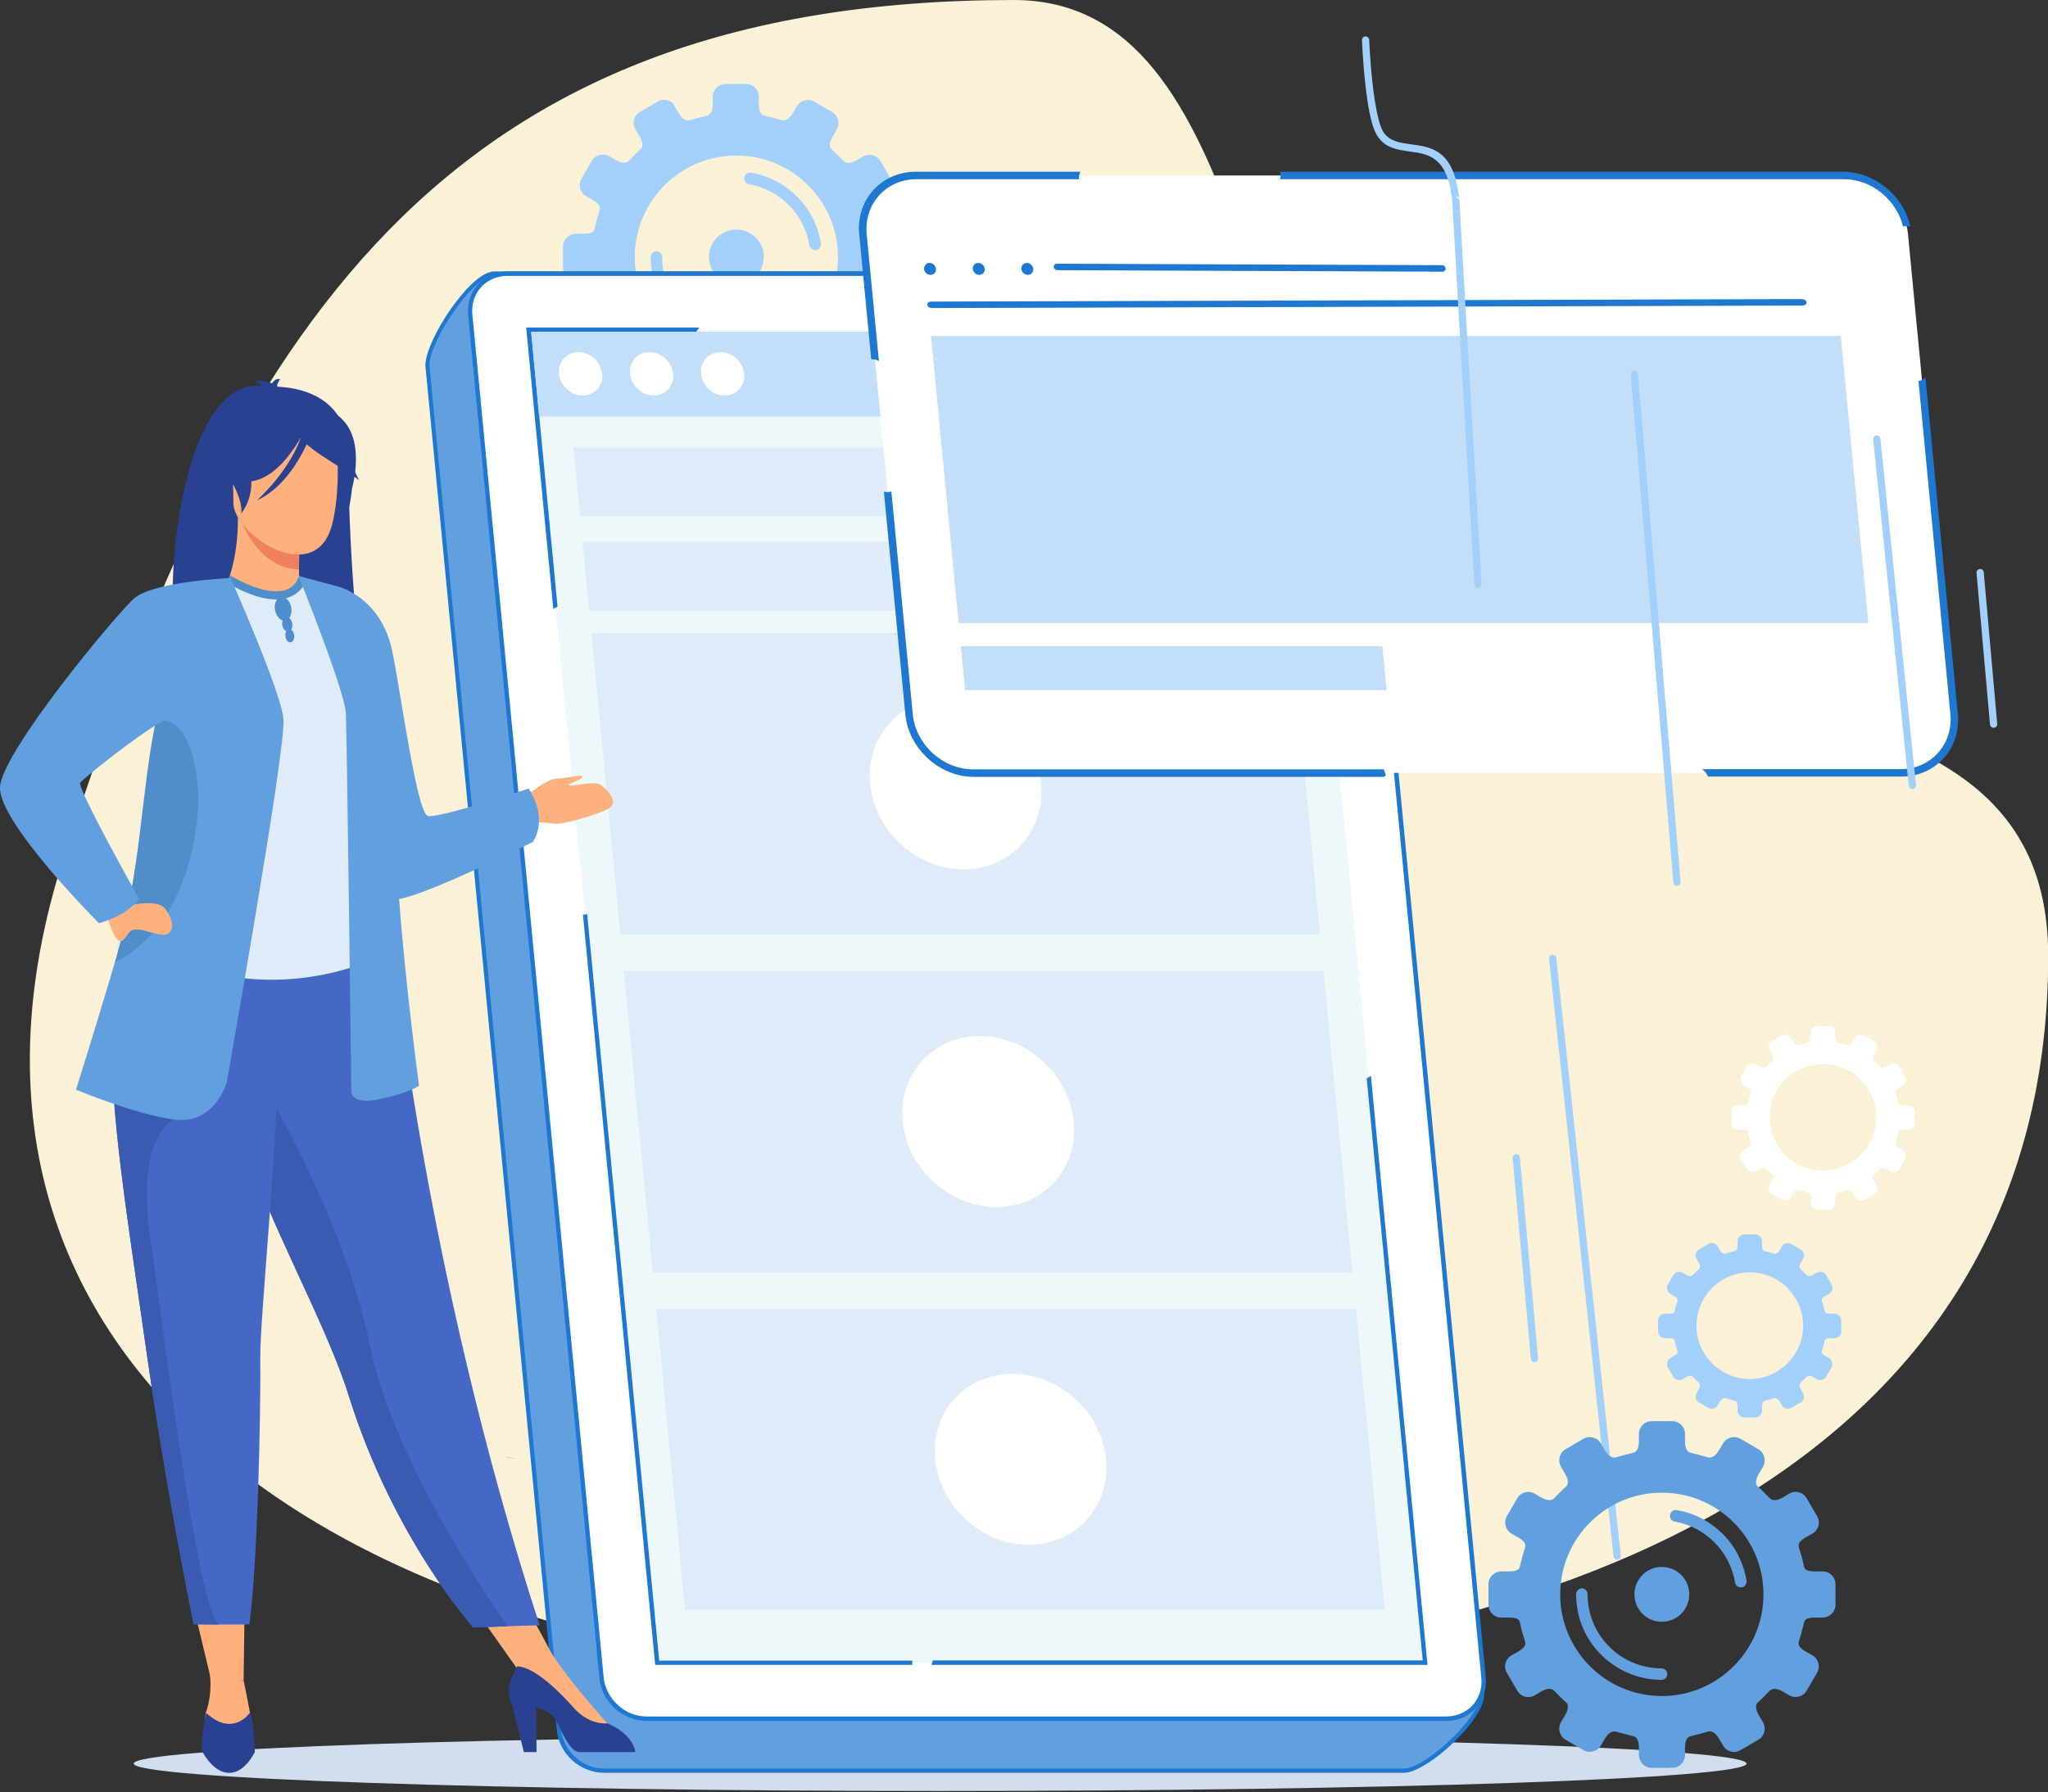 <?xml version="1.0" encoding="UTF-8"?>
<svg xmlns="http://www.w3.org/2000/svg" width="425" height="372" viewBox="0 0 425 372" fill="none">
  <rect x="0" y="0" width="425" height="372" fill="#333333" stroke="none"/>
  <g clip-path="url(#clip0_343_3604)">
    <path fill-rule="evenodd" clip-rule="evenodd" d="M195.093 371.752C287.268 371.752 362.436 369.217 362.436 366.062C362.436 362.906 287.268 360.371 195.093 360.371C102.917 360.371 27.75 362.906 27.75 366.062C27.698 369.166 102.917 371.752 195.093 371.752Z" fill="#D1DEED"></path>
    <path fill-rule="evenodd" clip-rule="evenodd" d="M210.397 0.002C261.422 0.002 255.58 90.172 292.44 117.642C341.191 154.009 425.043 136.007 425.043 198.448C425.043 308.069 316.273 347.748 197.732 347.748C79.191 347.748 -21.98 286.962 13.329 177.651C48.586 68.341 91.856 0.002 210.397 0.002Z" fill="#FBF1D6"></path>
    <path fill-rule="evenodd" clip-rule="evenodd" d="M136.532 21.057L132.81 23.23C131.57 23.954 131.104 25.558 131.88 26.851L132.707 28.248C133.689 29.903 133.276 30.679 132.965 30.938C132.138 31.662 131.363 32.49 130.587 33.266C130.381 33.524 129.657 34.3 127.744 33.214L126.452 32.438C125.211 31.714 123.557 32.128 122.833 33.369L120.662 37.094C119.938 38.336 120.351 39.991 121.592 40.715L122.884 41.439C124.642 42.474 124.59 42.991 124.384 43.767C124.074 44.802 123.763 45.837 123.505 46.923C123.298 47.854 123.401 48.527 120.972 48.527H119.472C118.025 48.527 116.836 49.717 116.836 51.165V55.459C116.836 56.907 118.025 58.097 119.472 58.097H120.972C123.401 58.097 123.298 58.77 123.505 59.753C123.712 60.839 124.074 61.874 124.384 62.908C124.59 63.684 124.642 64.202 122.884 65.236L121.592 65.961C120.351 66.685 119.886 68.289 120.662 69.582L122.833 73.307C123.557 74.548 125.159 75.014 126.452 74.238L127.744 73.462C129.657 72.375 130.329 73.151 130.587 73.41C131.363 74.186 132.138 75.014 132.965 75.738C133.276 75.997 133.689 76.773 132.707 78.428L131.88 79.825C131.156 81.067 131.57 82.722 132.81 83.446L136.532 85.619C137.773 86.343 139.427 85.929 140.151 84.688L140.978 83.291C141.961 81.584 142.943 81.687 143.356 81.791C144.545 82.153 145.631 82.412 146.872 82.722C147.337 82.825 148.061 83.188 148.061 85.153V86.654C148.061 88.102 149.25 89.292 150.697 89.292H154.988C156.436 89.292 157.625 88.102 157.625 86.654V85.153C157.625 83.136 158.4 82.825 158.814 82.722C160.055 82.412 161.14 82.153 162.329 81.791C162.743 81.635 163.725 81.584 164.707 83.291L165.534 84.688C166.258 85.929 167.861 86.395 169.153 85.619L172.875 83.446C174.116 82.722 174.581 81.118 173.806 79.825L172.979 78.428C171.997 76.773 172.41 75.997 172.72 75.738C173.547 75.014 174.323 74.186 175.098 73.41C175.305 73.151 176.029 72.375 177.942 73.462L179.234 74.238C180.475 74.962 182.129 74.548 182.853 73.307L185.024 69.582C185.748 68.34 185.334 66.685 184.094 65.961L182.801 65.236C181.043 64.202 181.095 63.684 181.302 62.908C181.612 61.874 181.922 60.839 182.181 59.753C182.388 58.822 182.284 58.097 184.714 58.097H186.213C187.661 58.097 188.85 56.907 188.85 55.459V51.217C188.85 49.768 187.661 48.578 186.213 48.578H184.559C182.129 48.578 182.232 47.906 182.026 46.975C181.819 45.888 181.457 44.854 181.147 43.819C180.94 43.043 180.888 42.526 182.646 41.491L183.938 40.767C185.179 40.043 185.644 38.439 184.869 37.146L182.698 33.421C181.974 32.179 180.371 31.765 179.079 32.49L177.787 33.266C175.874 34.352 175.202 33.576 174.943 33.317C174.168 32.541 173.392 31.714 172.565 30.989C172.255 30.731 171.841 29.955 172.824 28.299L173.651 26.903C174.375 25.661 173.961 24.006 172.72 23.281L168.998 21.109C167.757 20.384 166.103 20.798 165.379 22.04L164.552 23.436C163.57 25.144 162.588 25.04 162.174 24.937C160.985 24.575 159.899 24.316 158.659 24.006C158.193 23.902 157.47 23.54 157.47 21.574V20.074C157.47 18.625 156.281 17.436 154.833 17.436H150.542C149.095 17.436 147.906 18.625 147.906 20.074V21.574C147.906 23.592 147.13 23.902 146.717 24.006C145.476 24.316 144.39 24.575 143.201 24.937C142.788 25.092 141.806 25.144 140.823 23.436L139.996 22.04C139.427 20.798 137.773 20.333 136.532 21.057ZM152.817 47.647C155.97 47.647 158.504 50.182 158.504 53.338C158.504 56.493 155.97 59.028 152.817 59.028C149.663 59.028 147.13 56.493 147.13 53.338C147.13 50.234 149.663 47.647 152.817 47.647ZM135.033 53.338C135.033 52.665 135.602 52.148 136.222 52.148C136.894 52.148 137.411 52.717 137.411 53.338C137.411 57.58 139.117 61.408 141.909 64.202C144.701 66.995 148.526 68.702 152.765 68.702C153.437 68.702 153.954 69.272 153.954 69.892C153.954 70.565 153.386 71.082 152.765 71.082C147.854 71.082 143.408 69.116 140.203 65.857C136.998 62.701 135.033 58.252 135.033 53.338ZM170.342 50.493C170.446 51.165 169.98 51.786 169.36 51.889C168.688 51.993 168.068 51.527 167.964 50.906C167.447 47.699 165.896 44.802 163.725 42.578C161.502 40.353 158.659 38.801 155.454 38.232C154.781 38.129 154.368 37.508 154.471 36.835C154.575 36.163 155.195 35.749 155.867 35.852C159.589 36.473 162.898 38.284 165.483 40.87C167.964 43.405 169.774 46.768 170.342 50.493ZM152.817 32.283C164.449 32.283 173.909 41.75 173.909 53.39C173.909 65.029 164.449 74.496 152.817 74.496C141.185 74.496 131.725 65.029 131.725 53.39C131.725 41.698 141.185 32.283 152.817 32.283Z" fill="#A3CFFB"></path>
    <path fill-rule="evenodd" clip-rule="evenodd" d="M102.427 56.803H268.426C273.13 56.803 271.166 71.443 271.786 76.099L307.509 351.523C308.129 356.178 296.032 367.508 291.328 367.508H125.381C120.676 367.508 116.489 363.68 116.023 358.972L88.728 76.099C88.262 71.391 97.723 56.803 102.427 56.803Z" fill="#619FDF"></path>
    <path fill-rule="evenodd" clip-rule="evenodd" d="M102.469 56.336H268.468C272.293 56.336 272.19 64.303 272.138 70.511C272.087 72.735 272.087 74.753 272.242 75.994L307.964 351.47C308.016 351.728 308.016 351.987 307.964 352.246C307.706 354.729 305.069 358.35 301.812 361.506C298.607 364.661 294.782 367.3 292.248 367.869C291.887 367.92 291.576 367.972 291.318 367.972H125.319C122.889 367.972 120.563 366.989 118.754 365.386C116.996 363.782 115.755 361.557 115.548 359.074L88.304 76.201C88.252 75.942 88.304 75.632 88.304 75.322C88.563 72.632 90.734 68.183 93.474 64.251C96.214 60.319 99.471 56.905 101.901 56.439C102.107 56.336 102.262 56.336 102.469 56.336ZM268.364 57.267H102.366C102.211 57.267 102.107 57.267 101.952 57.319C99.833 57.733 96.731 60.94 94.146 64.717C91.509 68.493 89.39 72.787 89.131 75.322C89.08 75.58 89.08 75.839 89.131 76.046L116.427 358.971C116.634 361.195 117.771 363.265 119.374 364.713C120.977 366.213 123.096 367.093 125.371 367.093H291.37C291.576 367.093 291.835 367.041 292.145 366.989C294.523 366.472 298.142 363.885 301.244 360.885C304.345 357.884 306.879 354.47 307.085 352.246C307.085 352.039 307.085 351.832 307.085 351.677L271.363 76.253C271.208 74.96 271.208 72.942 271.259 70.666C271.311 64.768 271.363 57.267 268.364 57.267Z" fill="#1E77D0"></path>
    <path fill-rule="evenodd" clip-rule="evenodd" d="M105.257 56.803H271.255C275.96 56.803 280.147 60.631 280.613 65.339L307.909 348.263C308.374 352.971 304.91 356.799 300.206 356.799H134.155C129.451 356.799 125.263 352.971 124.798 348.263L97.502 65.339C97.089 60.631 100.552 56.803 105.257 56.803Z" fill="white"></path>
    <path fill-rule="evenodd" clip-rule="evenodd" d="M105.316 56.336H271.315C273.745 56.336 276.071 57.319 277.829 58.923C279.586 60.526 280.827 62.751 281.034 65.234L308.33 348.159C308.382 348.728 308.382 349.297 308.33 349.866C308.175 351.677 307.399 353.332 306.262 354.574C305.125 355.815 303.574 356.746 301.764 357.057C301.247 357.16 300.679 357.212 300.162 357.212H134.163C131.733 357.212 129.407 356.229 127.598 354.625C125.84 353.022 124.599 350.797 124.392 348.314L97.148 65.441C97.097 64.872 97.097 64.303 97.148 63.734C97.303 61.923 98.079 60.268 99.216 59.026C100.353 57.784 101.904 56.853 103.714 56.543C104.231 56.388 104.748 56.336 105.316 56.336ZM271.212 57.267H105.213C104.696 57.267 104.231 57.319 103.765 57.422C102.214 57.733 100.819 58.509 99.836 59.595C98.854 60.681 98.182 62.13 98.027 63.734C97.975 64.251 97.975 64.768 98.027 65.286L125.271 348.159C125.478 350.383 126.615 352.452 128.218 353.901C129.821 355.401 131.94 356.281 134.215 356.281H300.213C300.73 356.281 301.196 356.229 301.661 356.126C303.212 355.815 304.608 355.039 305.59 353.953C306.572 352.866 307.244 351.418 307.399 349.814C307.451 349.297 307.451 348.78 307.399 348.262L280.103 65.389C279.897 63.165 278.759 61.095 277.157 59.647C275.606 58.147 273.486 57.267 271.212 57.267Z" fill="#1E77D0"></path>
    <path fill-rule="evenodd" clip-rule="evenodd" d="M109.711 68.441L136.387 345.107H295.768L269.092 68.441H109.711Z" fill="#EEF8FB"></path>
    <path fill-rule="evenodd" clip-rule="evenodd" d="M110.221 68.856L115.701 125.917C115.391 126.072 115.133 126.227 114.822 126.383L109.188 67.977H145.117C144.91 68.287 144.703 68.546 144.496 68.856H110.221V68.856ZM121.853 189.755L136.794 344.693H189.318C189.318 345.004 189.318 345.314 189.318 345.573H135.966L120.974 189.858C121.285 189.807 121.543 189.806 121.853 189.755ZM193.609 344.642H295.245L283.613 223.846C283.923 223.691 284.181 223.484 284.492 223.329L296.227 345.573H193.298C193.402 345.263 193.505 344.952 193.609 344.642ZM277.151 157.06L275.031 134.918C275.29 134.66 275.6 134.401 275.858 134.091L278.081 157.267C277.771 157.215 277.461 157.163 277.151 157.06ZM272.033 104.034L268.621 68.856H217.131L216.872 67.977H269.396L272.912 104.551C272.705 104.396 272.395 104.241 272.033 104.034Z" fill="#1E77D0"></path>
    <path fill-rule="evenodd" clip-rule="evenodd" d="M110.219 68.856H268.67L270.376 86.445H111.873L110.219 68.856Z" fill="#C2DEF9"></path>
    <path fill-rule="evenodd" clip-rule="evenodd" d="M120.041 73.098C122.523 73.098 124.694 75.115 124.953 77.598C125.211 80.082 123.402 82.099 120.92 82.099C118.439 82.099 116.267 80.082 116.009 77.598C115.75 75.064 117.56 73.098 120.041 73.098Z" fill="white"></path>
    <path fill-rule="evenodd" clip-rule="evenodd" d="M134.776 73.098C137.257 73.098 139.428 75.115 139.687 77.598C139.945 80.082 138.136 82.099 135.655 82.099C133.173 82.099 131.002 80.082 130.743 77.598C130.485 75.064 132.294 73.098 134.776 73.098Z" fill="white"></path>
    <path fill-rule="evenodd" clip-rule="evenodd" d="M149.51 73.098C151.992 73.098 154.163 75.115 154.421 77.598C154.68 80.082 152.87 82.099 150.389 82.099C147.907 82.099 145.736 80.082 145.478 77.598C145.219 75.064 147.029 73.098 149.51 73.098Z" fill="white"></path>
    <path fill-rule="evenodd" clip-rule="evenodd" d="M119 92.861H264.217L265.612 107.088H120.344L119 92.861Z" fill="#DEECF9"></path>
    <path fill-rule="evenodd" clip-rule="evenodd" d="M122.727 131.402H267.943L273.94 193.947H128.723L122.727 131.402Z" fill="#DEECF9"></path>
    <path fill-rule="evenodd" clip-rule="evenodd" d="M129.445 201.551H274.662L280.659 264.044H135.442L129.445 201.551Z" fill="#DEECF9"></path>
    <path fill-rule="evenodd" clip-rule="evenodd" d="M136.164 271.648H281.381L287.377 334.141H142.161L136.164 271.648Z" fill="#DEECF9"></path>
    <path fill-rule="evenodd" clip-rule="evenodd" d="M120.867 112.469H266.135L267.48 126.695H122.263L120.867 112.469Z" fill="#DEECF9"></path>
    <path fill-rule="evenodd" clip-rule="evenodd" d="M196.591 144.957C206.362 144.957 215.099 152.924 216.03 162.701C216.96 172.479 209.774 180.445 200.003 180.445C190.233 180.445 181.496 172.479 180.565 162.701C179.635 152.872 186.821 144.957 196.591 144.957Z" fill="white"></path>
    <path fill-rule="evenodd" clip-rule="evenodd" d="M203.374 215.053C213.144 215.053 221.881 223.02 222.812 232.797C223.742 242.574 216.556 250.541 206.786 250.541C197.015 250.541 188.278 242.574 187.348 232.797C186.365 222.968 193.551 215.053 203.374 215.053Z" fill="white"></path>
    <path fill-rule="evenodd" clip-rule="evenodd" d="M210.092 285.152C219.863 285.152 228.599 293.119 229.53 302.897C230.461 312.674 223.275 320.641 213.504 320.641C203.733 320.641 194.997 312.674 194.066 302.897C193.135 293.119 200.27 285.152 210.092 285.152Z" fill="white"></path>
    <path fill-rule="evenodd" clip-rule="evenodd" d="M190.088 36.42H382.555C389.276 36.42 395.325 41.904 395.945 48.629L405.509 148.214C406.129 154.939 401.166 160.423 394.446 160.423H202.03C195.309 160.423 189.261 154.939 188.641 148.214L179.077 48.629C178.405 41.904 183.367 36.42 190.088 36.42Z" fill="white"></path>
    <path fill-rule="evenodd" clip-rule="evenodd" d="M190.043 35.645H224.215C223.956 36.11 223.853 36.627 223.905 37.197H190.198C183.891 37.197 179.239 42.37 179.859 48.629L182.392 74.961C181.875 74.651 181.358 74.547 180.79 74.547L178.308 48.629C177.584 41.49 182.909 35.645 190.043 35.645ZM184.977 102.017L189.423 148.266C190.043 154.577 195.678 159.699 201.985 159.699H287.182C287.285 160.113 287.44 160.527 287.595 160.941L287.182 161.251H202.089C194.954 161.251 188.544 155.405 187.872 148.266L183.426 102.069C183.943 102.172 184.46 102.172 184.977 102.017ZM353.199 159.647H394.401C400.708 159.647 405.361 154.474 404.74 148.214L398.123 79.1C398.744 78.996 399.209 78.738 399.571 78.324L406.291 148.214C406.963 155.353 401.69 161.199 394.556 161.199H354.439C354.233 160.578 353.767 160.009 353.199 159.647ZM394.918 47.026C393.574 41.49 388.404 37.197 382.666 37.197H265.624C265.779 36.731 265.779 36.162 265.624 35.645H382.459C389.025 35.645 395.021 40.611 396.417 46.974C396.004 46.974 395.383 46.922 394.918 47.026Z" fill="#1E77D0"></path>
    <path fill-rule="evenodd" clip-rule="evenodd" d="M193.401 63.942C192.884 63.942 192.47 63.632 192.418 63.27C192.367 62.908 192.78 62.597 193.246 62.597L373.926 62.08C374.443 62.08 374.857 62.391 374.908 62.753C374.96 63.115 374.547 63.425 374.081 63.425L193.401 63.942Z" fill="#1E77D0"></path>
    <path fill-rule="evenodd" clip-rule="evenodd" d="M192.887 54.578C193.559 54.578 194.18 55.147 194.231 55.82C194.283 56.492 193.766 57.061 193.094 57.061C192.422 57.061 191.802 56.492 191.75 55.82C191.75 55.147 192.215 54.578 192.887 54.578Z" fill="#1E77D0"></path>
    <path fill-rule="evenodd" clip-rule="evenodd" d="M203.008 54.578C203.68 54.578 204.301 55.147 204.353 55.82C204.404 56.492 203.887 57.061 203.215 57.061C202.543 57.061 201.923 56.492 201.871 55.82C201.819 55.147 202.285 54.578 203.008 54.578Z" fill="#1E77D0"></path>
    <path fill-rule="evenodd" clip-rule="evenodd" d="M213.086 54.578C213.758 54.578 214.379 55.147 214.43 55.82C214.482 56.492 213.965 57.061 213.293 57.061C212.621 57.061 212.001 56.492 211.949 55.82C211.897 55.147 212.414 54.578 213.086 54.578Z" fill="#1E77D0"></path>
    <path fill-rule="evenodd" clip-rule="evenodd" d="M219.393 56.079C219.032 56.079 218.67 55.769 218.67 55.407C218.618 55.045 218.928 54.734 219.29 54.734L299.265 55.045C299.627 55.045 299.989 55.355 299.989 55.717C300.041 56.079 299.73 56.39 299.369 56.39L219.393 56.079Z" fill="#1E77D0"></path>
    <path fill-rule="evenodd" clip-rule="evenodd" d="M193.195 69.738H381.992L387.731 129.334H198.934L193.195 69.738Z" fill="#C2DEF9"></path>
    <path fill-rule="evenodd" clip-rule="evenodd" d="M199.398 134.143H286.87L287.748 143.247H200.277L199.398 134.143Z" fill="#C2DEF9"></path>
    <path fill-rule="evenodd" clip-rule="evenodd" d="M55.462 99.638C55.462 99.638 52.567 118.52 52.05 125.918C51.791 129.642 51.429 132.643 53.756 135.126C53.756 135.126 47.966 135.695 45.95 134.091C45.95 134.091 46.363 134.867 46.673 135.229C46.673 135.229 40.159 135.488 37.471 133.419C33.387 130.677 36.075 75.789 55.669 80.29C55.669 80.29 73.711 78.738 72.263 96.482C72.573 117.537 74.279 135.695 75.675 139.316C73.659 140.506 68.748 136.678 68.127 134.971C67.611 133.471 67.3 131.763 67.145 131.298C67.145 131.298 67.766 136.368 68.076 136.678C68.076 136.678 60.786 135.85 57.685 133.522C54.583 131.194 54.583 103.259 55.462 99.638Z" fill="#284190"></path>
    <path fill-rule="evenodd" clip-rule="evenodd" d="M48.076 113.243C48.127 113.036 48.179 112.829 48.231 112.622C47.662 110.76 47.456 108.69 47.766 106.414C46.008 104.862 42.182 106.207 38.977 107.19C37.581 120.175 37.581 133.367 38.357 134.298C39.959 136.316 43.888 136.109 43.888 136.109C43.682 135.746 43.423 134.97 43.423 134.97C44.612 136.574 48.127 136.005 48.127 136.005C46.732 133.522 46.938 130.521 47.094 126.797C47.249 123.589 47.662 118.261 48.076 113.243Z" fill="#284190"></path>
    <path fill-rule="evenodd" clip-rule="evenodd" d="M107.429 302.844L105.258 302.481V302.43L107.429 302.844Z" fill="#636466"></path>
    <path fill-rule="evenodd" clip-rule="evenodd" d="M74.137 136.472H35.312C38.104 129.488 42.085 124.47 45.083 123.849C46.686 123.435 49.426 116.814 49.374 107.398L50.098 108.33L62.298 110.761C62.298 110.761 62.04 114.589 62.04 118.211C62.04 121.211 62.195 124.315 62.867 124.677C63.746 124.729 64.521 124.936 64.521 124.936C64.521 124.936 71.19 129.54 74.137 136.472Z" fill="#FFB17D"></path>
    <path fill-rule="evenodd" clip-rule="evenodd" d="M62.289 110.76C62.289 110.76 62.031 114.588 62.031 118.209C55.207 118.002 51.588 111.794 50.141 108.328L62.289 110.76Z" fill="#EF8161"></path>
    <path fill-rule="evenodd" clip-rule="evenodd" d="M48.437 104.397C48.437 94.309 46.318 87.584 56.657 87.015C66.945 86.394 68.961 90.274 69.788 93.637C70.305 95.706 70.305 103.828 68.857 109.105C65.239 122.09 48.437 110.916 48.437 104.397Z" fill="#FFB17D"></path>
    <path fill-rule="evenodd" clip-rule="evenodd" d="M108.039 166.064C108.039 166.064 113.416 161.666 115.38 161.615C117.293 161.615 120.963 160.632 120.86 161.252C120.705 161.873 117.603 162.701 118.172 163.011C118.689 163.322 123.186 162.08 124.479 162.804C125.719 163.529 128.666 166.529 126.34 167.822C123.962 169.116 116.879 171.185 115.018 170.978C113.157 170.72 109.021 170.461 109.021 170.461L108.039 166.064Z" fill="#FFB17D"></path>
    <path fill-rule="evenodd" clip-rule="evenodd" d="M39.281 329.744L43.831 348.782L50.551 348.73L50.81 329.744H39.281Z" fill="#FFB17D"></path>
    <path fill-rule="evenodd" clip-rule="evenodd" d="M96.156 330.573L109.029 348.783L114.043 342.368L106.289 328.09L96.156 330.573Z" fill="#FFB17D"></path>
    <path fill-rule="evenodd" clip-rule="evenodd" d="M111.976 337.348L105.359 337.555L98.225 337.813C98.225 337.813 81.682 319.397 72.428 289.857C72.221 289.185 71.963 288.461 71.756 287.788C66.69 272.993 56.144 254.369 50.612 237.556C49.733 234.866 48.958 232.331 48.234 229.951C48.027 229.175 47.769 228.451 47.562 227.675C43.478 213.449 42.289 204.137 41.203 194.152L81.268 194.463C81.216 194.463 87.679 262.543 111.976 337.348Z" fill="#4567C5"></path>
    <path fill-rule="evenodd" clip-rule="evenodd" d="M75.586 171.443C75.482 190.533 78.377 198.706 78.377 198.706C78.377 198.706 61.214 207.449 40.845 200.983C40.587 200.931 23.992 197.103 23.992 197.103C24.354 196.327 27.352 183.497 27.714 182.773C32.005 173.513 35.262 169.477 35.779 166.632C36.71 161.304 36.761 155.82 36.296 150.647C35.055 136.938 31.333 125.557 31.333 125.557C36.865 124.315 42.086 122.091 47.876 119.918C49.22 121.573 53.253 123.332 56.82 123.229C60.904 123.125 62.196 121.418 61.989 119.504C66.332 121.935 69.744 124.212 69.744 124.212C73.414 130.626 80.859 136.783 81.427 146.612C81.531 148.991 75.637 170.874 75.586 171.443Z" fill="#DEECF9"></path>
    <path fill-rule="evenodd" clip-rule="evenodd" d="M46.883 120.848C49.054 122.141 51.122 123.072 53.035 123.693C55.309 124.417 57.326 124.573 58.98 124.262C60.738 123.9 62.133 122.969 63.012 121.52C63.271 121.107 63.477 120.589 63.633 120.072L62.03 119.555C61.927 119.969 61.72 120.331 61.565 120.641C60.944 121.676 59.962 122.348 58.67 122.607C57.274 122.866 55.568 122.71 53.552 122.09C51.794 121.572 49.881 120.641 47.762 119.451L46.883 120.848Z" fill="#4F8DCB"></path>
    <path fill-rule="evenodd" clip-rule="evenodd" d="M43.573 347.746C43.573 347.746 44.142 351.523 42.694 355.558C42.694 355.558 41.609 360.627 46.572 360.679C51.535 360.783 52.775 360.317 52.206 357.213C51.638 354.109 50.552 348.781 50.552 348.781L43.573 347.746Z" fill="#FFB17D"></path>
    <path fill-rule="evenodd" clip-rule="evenodd" d="M52.879 363.68C49.725 369.629 45.227 369.215 42.022 363.68C41.557 361.455 42.539 356.644 42.746 355.764C42.746 355.713 42.746 355.661 42.798 355.609C42.798 355.558 42.798 355.558 42.798 355.558C48.433 360.731 51.948 355.402 51.948 355.402C51.948 355.402 51.948 355.402 51.948 355.454C52.672 357.42 52.879 362.852 52.879 363.68Z" fill="#284190"></path>
    <path fill-rule="evenodd" clip-rule="evenodd" d="M125.974 357.679C125.974 357.679 116.824 347.488 113.98 342.314L107.156 345.781L122.355 360.059L125.922 359.593L125.974 357.679Z" fill="#FFB17D"></path>
    <path fill-rule="evenodd" clip-rule="evenodd" d="M131.819 363.679C131.819 363.679 120.497 363.679 120.29 363.679C118.584 363.679 117.24 360.885 115.431 357.212C114.707 355.712 113.001 354.884 111.295 354.419L111.347 363.679H108.71L106.28 353.901C104.678 350.901 106.125 348.211 107.314 345.883C108.658 345.883 112.225 346.814 118.998 354.419C121.221 356.902 123.702 357.833 126.132 357.73C126.184 357.73 126.184 357.781 126.235 357.781C131.715 360.264 131.819 363.679 131.819 363.679Z" fill="#284190"></path>
    <path fill-rule="evenodd" clip-rule="evenodd" d="M105.352 337.556L98.218 337.815C98.218 337.815 81.675 319.398 72.421 289.859C72.214 289.186 71.956 288.462 71.749 287.79C66.683 272.994 56.136 254.37 50.605 237.557C49.726 234.867 48.95 232.332 48.227 229.953C48.02 229.177 47.761 228.452 47.555 227.677L53.448 223.176C53.448 223.176 71.18 251.887 76.66 278.892C81.364 302.326 100.441 330.572 105.352 337.556Z" fill="#3B5BB2"></path>
    <path fill-rule="evenodd" clip-rule="evenodd" d="M54.016 281.374C54.119 294.514 53.447 324.674 51.741 337.193H45.434C41.919 337.193 40.161 337.142 40.161 337.142C35.87 315.414 32.82 297.411 30.597 281.943C28.788 269.217 27.133 258.301 25.892 248.938C24.652 239.471 23.773 231.607 23.463 224.882C23.411 223.848 23.359 222.813 23.359 221.83C23.359 220.847 23.359 219.864 23.359 218.933L57.945 215.57C57.531 238.54 53.964 273.769 54.016 281.374Z" fill="#4567C5"></path>
    <path fill-rule="evenodd" clip-rule="evenodd" d="M45.44 337.194C41.925 337.194 40.167 337.142 40.167 337.142C35.876 315.415 32.826 297.412 30.603 281.944C28.794 269.218 27.139 258.302 25.898 248.938C24.658 239.471 23.779 231.608 23.469 224.883L36.186 232.384C36.186 232.384 28.07 235.229 31.172 256.905C34.273 278.581 41.097 334.142 45.44 337.194Z" fill="#3B5BB2"></path>
    <path fill-rule="evenodd" clip-rule="evenodd" d="M47.042 224.676C47.042 224.676 44.612 233.471 36.186 232.384C27.759 231.246 15.766 226.176 15.766 226.176C15.766 226.176 19.384 214.795 23.83 199.793C29.259 181.687 30.603 156.182 33.756 141.439C34.635 137.3 40.632 135.955 40.839 133.524L47.818 119.918C47.818 119.918 58.261 143.353 58.829 149.25C59.398 155.2 47.042 224.676 47.042 224.676Z" fill="#619FDF"></path>
    <path fill-rule="evenodd" clip-rule="evenodd" d="M41.154 166.683C40.792 176.254 37.432 192.549 23.991 199.74C23.939 199.792 23.888 199.792 23.836 199.792C29.264 181.686 29.212 164.304 32.366 149.56C39.603 148.06 41.361 161.458 41.154 166.683Z" fill="#4F8DCB"></path>
    <path fill-rule="evenodd" clip-rule="evenodd" d="M26.419 187.946C26.419 187.946 32.467 186.653 34.018 188.36C35.569 190.067 36.448 192.809 34.897 193.792C33.346 194.775 28.849 192.136 27.246 193.171C26.109 193.947 25.747 195.861 24.558 195.188C23.42 194.516 22.18 190.067 22.18 190.067L26.419 187.946Z" fill="#FFB17D"></path>
    <path fill-rule="evenodd" clip-rule="evenodd" d="M47.868 119.969C47.868 119.969 31.584 120.693 27.706 124.314C23.777 127.936 0.41 156.026 -0.003 163.372C-0.365 170.718 20.52 191.618 20.52 191.618C20.52 191.618 26.311 190.221 28.844 186.548C28.844 186.548 15.868 163.424 16.643 162.441C17.419 161.458 39.39 143.455 41.148 147.439C42.699 150.853 47.868 119.969 47.868 119.969Z" fill="#619FDF"></path>
    <path fill-rule="evenodd" clip-rule="evenodd" d="M109.705 163.682C109.705 163.682 91.146 169.89 88.82 169.373C86.493 168.856 83.185 143.662 81.376 135.074C79.049 123.952 70.261 121.779 70.261 121.779L61.938 119.555C61.938 119.555 71.501 143.196 71.76 147.956C72.018 152.715 72.897 226.175 72.897 226.175C72.897 226.175 72.329 229.538 78.791 228.141C85.253 226.744 86.959 225.348 86.959 225.348C86.959 225.348 84.167 204.81 82.823 186.6C89.388 185.462 110.584 174.753 110.584 174.753C113.893 169.476 109.705 163.682 109.705 163.682Z" fill="#619FDF"></path>
    <path fill-rule="evenodd" clip-rule="evenodd" d="M64.93 88.36C73.511 93.378 70.823 96.844 73.046 101.397C73.046 101.397 75.631 92.551 71.599 87.688C67.308 82.514 64.93 88.36 64.93 88.36Z" fill="#284190"></path>
    <path fill-rule="evenodd" clip-rule="evenodd" d="M65.859 86.343C65.859 86.343 62.447 99.638 53.297 103.88C53.297 103.88 62.499 95.706 63.274 86.964C64.05 78.221 65.859 86.343 65.859 86.343Z" fill="#284190"></path>
    <path fill-rule="evenodd" clip-rule="evenodd" d="M69.222 86.497C68.085 85.98 67.309 86.083 66.844 86.808C67.154 88.618 67.981 89.912 69.377 90.791C68.912 90.015 68.86 88.567 69.222 86.497Z" fill="#284190"></path>
    <path fill-rule="evenodd" clip-rule="evenodd" d="M56.455 83.033C57.954 82.62 58.626 81.844 58.419 80.809C56.713 79.36 54.8 78.791 52.836 79.102C53.87 79.464 55.111 80.757 56.455 83.033Z" fill="#284190"></path>
    <path fill-rule="evenodd" clip-rule="evenodd" d="M65.035 84.947C65.035 84.947 60.279 97.621 52.99 99.484C45.7 101.346 42.547 99.432 42.547 99.432C42.547 99.432 48.13 94.983 49.319 87.223C49.267 87.223 61.468 78.894 65.035 84.947Z" fill="#284190"></path>
    <path d="M47.152 100.57C43.947 100.57 42.448 99.691 42.396 99.639L42.086 99.432L42.344 99.225C42.396 99.174 47.876 94.725 49.013 87.171V87.068L49.117 87.016C49.375 86.809 55.786 82.516 60.697 82.516C62.765 82.516 64.264 83.292 65.194 84.844L65.246 84.947L65.194 85.05C64.988 85.568 60.335 97.88 52.994 99.743C50.926 100.26 48.962 100.57 47.152 100.57ZM42.965 99.38C43.533 99.639 44.878 100.105 47.152 100.105C48.91 100.105 50.823 99.846 52.942 99.277C59.663 97.57 64.264 86.24 64.781 84.999C63.954 83.706 62.61 83.033 60.748 83.033C56.303 83.033 50.306 86.913 49.53 87.43C48.445 94.052 44.154 98.346 42.965 99.38Z" fill="#284190"></path>
    <path fill-rule="evenodd" clip-rule="evenodd" d="M47.344 98.604C49.05 96.845 50.601 96.483 51.893 97.569C52.565 101.035 51.945 104.087 50.032 106.622C50.342 104.915 49.463 102.225 47.344 98.604Z" fill="#284190"></path>
    <path fill-rule="evenodd" clip-rule="evenodd" d="M69.734 92.757C70.665 89.291 71.647 88.257 72.629 89.705C73.508 95.396 73.457 100.621 72.423 105.484C72.474 102.432 71.544 98.189 69.734 92.757Z" fill="#284190"></path>
    <path fill-rule="evenodd" clip-rule="evenodd" d="M61.726 89.241C60.485 85.878 64.052 86.085 65.655 86.654C69.584 90.793 72.531 95.19 74.495 99.691C71.497 97.104 61.364 92.241 61.726 89.241Z" fill="#284190"></path>
    <path fill-rule="evenodd" clip-rule="evenodd" d="M56.751 82.67C56.182 82.256 55.923 81.48 55.975 80.446C56.647 78.997 57.371 78.428 58.147 78.738C57.733 79.1 57.268 80.394 56.751 82.67Z" fill="#284190"></path>
    <path fill-rule="evenodd" clip-rule="evenodd" d="M58.319 123.901C59.249 123.746 60.18 124.729 60.438 126.074C60.645 127.419 60.128 128.66 59.198 128.815C58.267 128.971 57.337 127.988 57.078 126.643C56.82 125.298 57.388 124.056 58.319 123.901Z" fill="#4F8DCB"></path>
    <path fill-rule="evenodd" clip-rule="evenodd" d="M59.35 128.039C59.919 127.935 60.487 128.556 60.642 129.384C60.797 130.211 60.435 130.987 59.867 131.091C59.298 131.194 58.73 130.574 58.574 129.746C58.471 128.918 58.781 128.142 59.35 128.039Z" fill="#4F8DCB"></path>
    <path fill-rule="evenodd" clip-rule="evenodd" d="M59.906 130.626C60.422 130.523 60.939 131.04 61.043 131.816C61.146 132.541 60.836 133.213 60.371 133.317C59.854 133.42 59.337 132.903 59.233 132.127C59.13 131.402 59.389 130.73 59.906 130.626Z" fill="#4F8DCB"></path>
    <path fill-rule="evenodd" clip-rule="evenodd" d="M339.913 77.652C339.861 77.238 339.499 76.928 339.086 76.98C338.672 77.031 338.362 77.394 338.414 77.807L347.254 183.186C347.306 183.6 347.667 183.911 348.081 183.859C348.495 183.807 348.805 183.445 348.753 183.031L339.913 77.652ZM305.948 121.314C305.948 121.728 306.31 122.039 306.724 122.039C307.137 122.039 307.447 121.676 307.447 121.263L302.846 41.491C302.846 41.439 302.846 41.439 302.846 41.439C301.812 31.145 297.16 30.524 292.817 29.955C290.594 29.644 288.423 29.386 287.13 27.472C286.355 26.334 285.786 23.85 285.321 21.005C284.597 16.401 284.235 10.866 284.132 8.279C284.132 7.865 283.77 7.555 283.357 7.555C282.943 7.555 282.633 7.917 282.633 8.331C282.736 10.917 283.098 16.504 283.822 21.212C284.287 24.264 284.959 26.954 285.89 28.299C287.544 30.783 290.025 31.093 292.61 31.455C296.384 31.972 300.417 32.49 301.347 41.595L305.948 121.314ZM302.846 41.388L302.071 40.767C302.433 40.715 302.795 40.974 302.846 41.388ZM315.409 240.247C315.357 239.833 314.995 239.523 314.581 239.575C314.168 239.626 313.858 239.989 313.909 240.402L317.683 282.047C317.735 282.461 318.097 282.771 318.51 282.72C318.924 282.668 319.234 282.306 319.183 281.892L315.409 240.247ZM322.956 198.861C322.905 198.447 322.543 198.137 322.129 198.189C321.716 198.241 321.405 198.603 321.457 199.017L334.847 323.071C334.898 323.485 335.26 323.795 335.674 323.743C336.087 323.692 336.398 323.33 336.346 322.916L322.956 198.861ZM411.668 118.779C411.616 118.366 411.255 118.055 410.841 118.107C410.427 118.159 410.117 118.521 410.169 118.935L412.961 150.388C413.012 150.802 413.374 151.112 413.788 151.061C414.201 151.009 414.512 150.647 414.46 150.233L411.668 118.779ZM390.214 91.051C390.162 90.637 389.8 90.327 389.387 90.378C388.973 90.43 388.663 90.792 388.715 91.206L396.107 163.114C396.159 163.528 396.521 163.838 396.935 163.787C397.348 163.735 397.658 163.373 397.607 162.959L390.214 91.051Z" fill="#A3CFFB"></path>
    <path fill-rule="evenodd" clip-rule="evenodd" d="M328.579 298.653L324.857 300.826C323.616 301.55 323.203 303.154 323.927 304.448L324.754 305.844C325.736 307.5 325.322 308.276 325.012 308.534C324.185 309.259 323.41 310.086 322.634 310.862C322.427 311.121 321.704 311.897 319.791 310.811L318.498 310.035C317.258 309.31 315.603 309.724 314.88 310.966L312.708 314.691C311.985 315.932 312.398 317.588 313.639 318.312L314.931 319.036C316.689 320.071 316.637 320.588 316.431 321.364C316.12 322.399 315.81 323.433 315.552 324.52C315.345 325.451 315.448 326.175 313.019 326.175H311.519C310.072 326.175 308.883 327.365 308.883 328.813V333.107C308.883 334.556 310.072 335.746 311.519 335.746H313.019C315.448 335.746 315.345 336.418 315.552 337.401C315.759 338.487 316.12 339.522 316.431 340.557C316.637 341.333 316.689 341.85 314.931 342.885L313.639 343.609C312.398 344.333 311.933 345.937 312.708 347.23L314.88 350.955C315.603 352.197 317.206 352.662 318.498 351.886L319.791 351.11C321.704 350.024 322.376 350.8 322.634 351.058C323.41 351.834 324.185 352.662 325.012 353.386C325.322 353.645 325.736 354.421 324.754 356.076L323.927 357.473C323.203 358.715 323.616 360.37 324.857 361.095L328.579 363.267C329.82 363.992 331.474 363.578 332.198 362.336L333.025 360.939C334.007 359.232 334.99 359.336 335.403 359.439C336.592 359.801 337.678 360.06 338.919 360.37C339.384 360.474 340.108 360.836 340.108 362.802V364.302C340.108 365.75 341.297 366.94 342.744 366.94H347.035C348.483 366.94 349.672 365.75 349.672 364.302V362.802C349.672 360.784 350.447 360.474 350.861 360.37C352.101 360.06 353.187 359.801 354.376 359.439C354.79 359.284 355.772 359.232 356.754 360.939L357.581 362.336C358.305 363.578 359.908 364.043 361.2 363.267L364.922 361.095C366.163 360.37 366.577 358.767 365.853 357.473L365.026 356.076C364.043 354.421 364.457 353.645 364.767 353.386C365.594 352.662 366.37 351.834 367.145 351.058C367.352 350.8 368.076 350.024 369.989 351.11L371.281 351.886C372.522 352.61 374.176 352.197 374.9 350.955L377.071 347.23C377.795 345.989 377.381 344.333 376.14 343.609L374.848 342.885C373.09 341.85 373.142 341.333 373.349 340.557C373.659 339.522 373.969 338.487 374.228 337.401C374.434 336.47 374.331 335.746 376.761 335.746H378.26C379.708 335.746 380.897 334.556 380.897 333.107V328.813C380.897 327.365 379.708 326.175 378.26 326.175H376.761C374.331 326.175 374.434 325.503 374.228 324.52C374.021 323.433 373.659 322.399 373.349 321.364C373.142 320.588 373.09 320.071 374.848 319.036L376.14 318.312C377.381 317.588 377.846 315.984 377.071 314.691L374.9 310.966C374.176 309.724 372.573 309.259 371.281 310.035L369.989 310.811C368.127 311.897 367.404 311.121 367.145 310.862C366.37 310.086 365.594 309.259 364.767 308.534C364.457 308.276 364.043 307.5 365.026 305.844L365.853 304.448C366.577 303.206 366.163 301.55 364.922 300.826L361.2 298.653C359.959 297.929 358.305 298.343 357.581 299.585L356.754 300.981C355.772 302.689 354.79 302.585 354.376 302.482C353.187 302.12 352.101 301.861 350.861 301.55C350.395 301.447 349.672 301.085 349.672 299.119V297.619C349.672 296.17 348.483 294.98 347.035 294.98H342.744C341.297 294.98 340.108 296.17 340.108 297.619V299.119C340.108 301.137 339.332 301.447 338.919 301.55C337.678 301.861 336.592 302.12 335.403 302.482C334.99 302.637 334.007 302.689 333.025 300.981L332.198 299.585C331.474 298.343 329.82 297.929 328.579 298.653ZM344.864 325.244C348.017 325.244 350.55 327.779 350.55 330.935C350.55 334.09 348.017 336.625 344.864 336.625C341.71 336.625 339.177 334.09 339.177 330.935C339.177 327.779 341.71 325.244 344.864 325.244ZM327.08 330.935C327.08 330.262 327.649 329.693 328.269 329.693C328.941 329.693 329.458 330.262 329.458 330.935C329.458 335.177 331.164 339.005 333.956 341.798C336.747 344.592 340.573 346.299 344.812 346.299C345.484 346.299 346.001 346.868 346.001 347.489C346.001 348.161 345.433 348.679 344.812 348.679C339.901 348.679 335.455 346.661 332.25 343.454C329.045 340.298 327.08 335.849 327.08 330.935ZM362.441 328.089C362.544 328.762 362.079 329.383 361.459 329.486C360.786 329.589 360.166 329.124 360.063 328.503C359.546 325.296 357.995 322.399 355.824 320.174C353.601 317.95 350.757 316.398 347.552 315.829C346.88 315.725 346.466 315.104 346.57 314.432C346.673 313.759 347.294 313.345 347.966 313.449C351.688 314.07 354.996 315.88 357.581 318.467C360.063 321.002 361.82 324.313 362.441 328.089ZM344.864 309.828C356.496 309.828 365.956 319.295 365.956 330.935C365.956 342.574 356.496 352.041 344.864 352.041C333.232 352.041 323.772 342.574 323.772 330.935C323.772 319.295 333.232 309.828 344.864 309.828Z" fill="#619FDF"></path>
    <path fill-rule="evenodd" clip-rule="evenodd" d="M354.537 258.198L352.572 259.336C351.9 259.698 351.693 260.578 352.055 261.25L352.469 261.975C352.986 262.854 352.779 263.268 352.572 263.372C352.158 263.785 351.745 264.199 351.331 264.613C351.228 264.717 350.814 265.182 349.832 264.561L349.16 264.147C348.488 263.785 347.661 263.992 347.247 264.665L346.11 266.631C345.748 267.303 345.955 268.131 346.627 268.545L347.299 268.959C348.23 269.476 348.23 269.786 348.074 270.148C347.919 270.718 347.713 271.235 347.609 271.804C347.506 272.321 347.557 272.683 346.265 272.683H345.49C344.714 272.683 344.094 273.304 344.094 274.08V276.356C344.094 277.132 344.714 277.753 345.49 277.753H346.265C347.557 277.753 347.506 278.115 347.609 278.633C347.713 279.202 347.919 279.719 348.074 280.288C348.178 280.702 348.23 280.961 347.299 281.478L346.627 281.892C345.955 282.254 345.748 283.133 346.11 283.806L347.247 285.772C347.609 286.444 348.488 286.651 349.16 286.289L349.832 285.875C350.814 285.306 351.228 285.72 351.331 285.823C351.745 286.237 352.158 286.651 352.572 287.065C352.727 287.22 352.934 287.582 352.469 288.462L352.055 289.186C351.693 289.859 351.9 290.686 352.572 291.1L354.537 292.238C355.209 292.6 356.036 292.393 356.449 291.721L356.863 290.997C357.38 290.117 357.897 290.117 358.104 290.221C358.724 290.428 359.293 290.531 359.965 290.738C360.223 290.79 360.585 290.997 360.585 292.031V292.807C360.585 293.583 361.205 294.204 361.981 294.204H364.256C365.031 294.204 365.651 293.583 365.651 292.807V292.031C365.651 290.997 366.065 290.79 366.272 290.738C366.892 290.583 367.512 290.428 368.133 290.221C368.34 290.169 368.857 290.117 369.374 290.997L369.787 291.721C370.149 292.393 371.028 292.6 371.7 292.238L373.664 291.1C374.336 290.738 374.543 289.859 374.181 289.186L373.768 288.462C373.251 287.582 373.458 287.168 373.613 287.065C374.026 286.651 374.44 286.237 374.853 285.823C374.957 285.72 375.37 285.254 376.353 285.875L377.025 286.289C377.697 286.651 378.524 286.444 378.937 285.772L380.075 283.806C380.437 283.133 380.23 282.306 379.558 281.892L378.886 281.478C377.955 280.961 377.955 280.65 378.11 280.288C378.265 279.719 378.472 279.202 378.576 278.633C378.679 278.115 378.627 277.753 379.92 277.753H380.695C381.471 277.753 382.091 277.132 382.091 276.356V274.08C382.091 273.304 381.471 272.683 380.695 272.683H379.92C378.627 272.683 378.679 272.321 378.576 271.804C378.472 271.235 378.265 270.718 378.11 270.148C378.007 269.735 377.955 269.476 378.886 268.959L379.558 268.545C380.23 268.183 380.437 267.303 380.075 266.631L378.937 264.665C378.576 263.992 377.697 263.785 377.025 264.147L376.353 264.561C375.37 265.13 374.957 264.717 374.853 264.613C374.44 264.199 374.026 263.785 373.613 263.372C373.458 263.216 373.251 262.854 373.768 261.975L374.181 261.25C374.543 260.578 374.336 259.75 373.664 259.336L371.7 258.198C371.028 257.836 370.201 258.043 369.787 258.716L369.374 259.44C368.857 260.319 368.34 260.319 368.133 260.216C367.512 260.009 366.944 259.905 366.272 259.699C366.013 259.647 365.651 259.492 365.651 258.405V257.629C365.651 256.853 365.031 256.232 364.256 256.232H361.981C361.205 256.232 360.585 256.853 360.585 257.629V258.405C360.585 259.492 360.171 259.647 359.965 259.699C359.344 259.854 358.724 260.009 358.104 260.216C357.897 260.268 357.38 260.319 356.863 259.44L356.449 258.716C356.087 258.043 355.209 257.784 354.537 258.198ZM363.118 264.096C369.218 264.096 374.181 269.062 374.181 275.167C374.181 281.271 369.218 286.237 363.118 286.237C357.018 286.237 352.055 281.271 352.055 275.167C352.055 269.062 357.018 264.096 363.118 264.096Z" fill="#A3CFFB"></path>
    <path fill-rule="evenodd" clip-rule="evenodd" d="M369.735 214.95L367.77 216.088C367.098 216.45 366.892 217.33 367.253 218.002L367.667 218.727C368.184 219.606 367.977 220.02 367.822 220.123C367.408 220.537 366.995 220.951 366.581 221.365C366.478 221.468 366.064 221.934 365.082 221.313L364.41 220.899C363.738 220.537 362.911 220.744 362.497 221.417L361.36 223.383C360.998 224.055 361.205 224.883 361.877 225.297L362.549 225.711C363.48 226.228 363.48 226.538 363.324 226.9C363.169 227.469 363.014 227.987 362.859 228.556C362.756 229.073 362.807 229.435 361.515 229.435H360.74C359.964 229.435 359.344 230.056 359.344 230.832V233.108C359.344 233.884 359.964 234.505 360.74 234.505H361.515C362.807 234.505 362.756 234.867 362.859 235.385C362.963 235.954 363.169 236.471 363.324 237.04C363.428 237.454 363.48 237.712 362.549 238.282L361.877 238.695C361.205 239.058 360.998 239.937 361.36 240.61L362.497 242.575C362.859 243.248 363.738 243.455 364.41 243.093L365.082 242.679C366.064 242.11 366.426 242.524 366.581 242.627C366.995 243.041 367.408 243.455 367.822 243.869C367.977 244.024 368.184 244.386 367.667 245.265L367.253 245.99C366.892 246.662 367.098 247.49 367.77 247.904L369.735 249.042C370.407 249.404 371.234 249.197 371.648 248.525L372.061 247.8C372.578 246.921 373.095 246.921 373.302 247.024C373.922 247.231 374.491 247.335 375.163 247.542C375.421 247.593 375.783 247.749 375.783 248.835V249.611C375.783 250.387 376.404 251.008 377.179 251.008H379.454C380.229 251.008 380.85 250.387 380.85 249.611V248.835C380.85 247.8 381.263 247.593 381.47 247.542C382.09 247.386 382.711 247.231 383.331 247.024C383.538 246.973 384.055 246.921 384.572 247.8L384.985 248.525C385.347 249.197 386.226 249.404 386.898 249.042L388.863 247.904C389.535 247.542 389.742 246.662 389.38 245.99L388.966 245.265C388.449 244.386 388.656 243.972 388.863 243.869C389.276 243.455 389.69 243.041 390.103 242.627C390.207 242.524 390.62 242.058 391.603 242.679L392.275 243.093C392.947 243.455 393.774 243.248 394.187 242.575L395.325 240.61C395.687 239.937 395.48 239.109 394.808 238.695L394.136 238.282C393.205 237.712 393.205 237.454 393.36 237.04C393.515 236.523 393.722 235.954 393.826 235.385C393.929 234.867 393.877 234.505 395.17 234.505H395.945C396.721 234.505 397.341 233.884 397.341 233.108V230.832C397.341 230.056 396.721 229.435 395.945 229.435H395.17C393.877 229.435 393.929 229.073 393.826 228.556C393.722 227.987 393.515 227.469 393.36 226.9C393.257 226.487 393.205 226.228 394.136 225.711L394.808 225.297C395.48 224.935 395.687 224.055 395.325 223.383L394.187 221.417C393.826 220.744 392.947 220.537 392.275 220.899L391.603 221.313C390.62 221.882 390.207 221.468 390.103 221.365C389.69 220.951 389.276 220.537 388.863 220.123C388.708 219.968 388.501 219.606 388.966 218.727L389.38 218.002C389.742 217.33 389.535 216.502 388.863 216.088L386.898 214.95C386.226 214.588 385.399 214.795 384.985 215.468L384.572 216.192C384.055 217.071 383.538 217.071 383.331 216.968C382.711 216.761 382.142 216.657 381.47 216.45C381.212 216.399 380.85 216.192 380.85 215.157V214.381C380.85 213.605 380.229 212.984 379.454 212.984H377.179C376.404 212.984 375.783 213.605 375.783 214.381V215.157C375.783 216.192 375.37 216.399 375.163 216.45C374.543 216.606 373.922 216.761 373.302 216.968C373.095 217.019 372.578 217.071 372.061 216.192L371.648 215.468C371.234 214.795 370.407 214.588 369.735 214.95ZM378.317 220.848C384.417 220.848 389.38 225.814 389.38 231.918C389.38 238.023 384.417 242.989 378.317 242.989C372.216 242.989 367.253 238.023 367.253 231.918C367.202 225.814 372.165 220.848 378.317 220.848Z" fill="white"></path>
  </g>
  <defs>
    <clipPath id="clip0_343_3604">
      <rect width="425" height="371.749" fill="white"></rect>
    </clipPath>
  </defs>
</svg>
